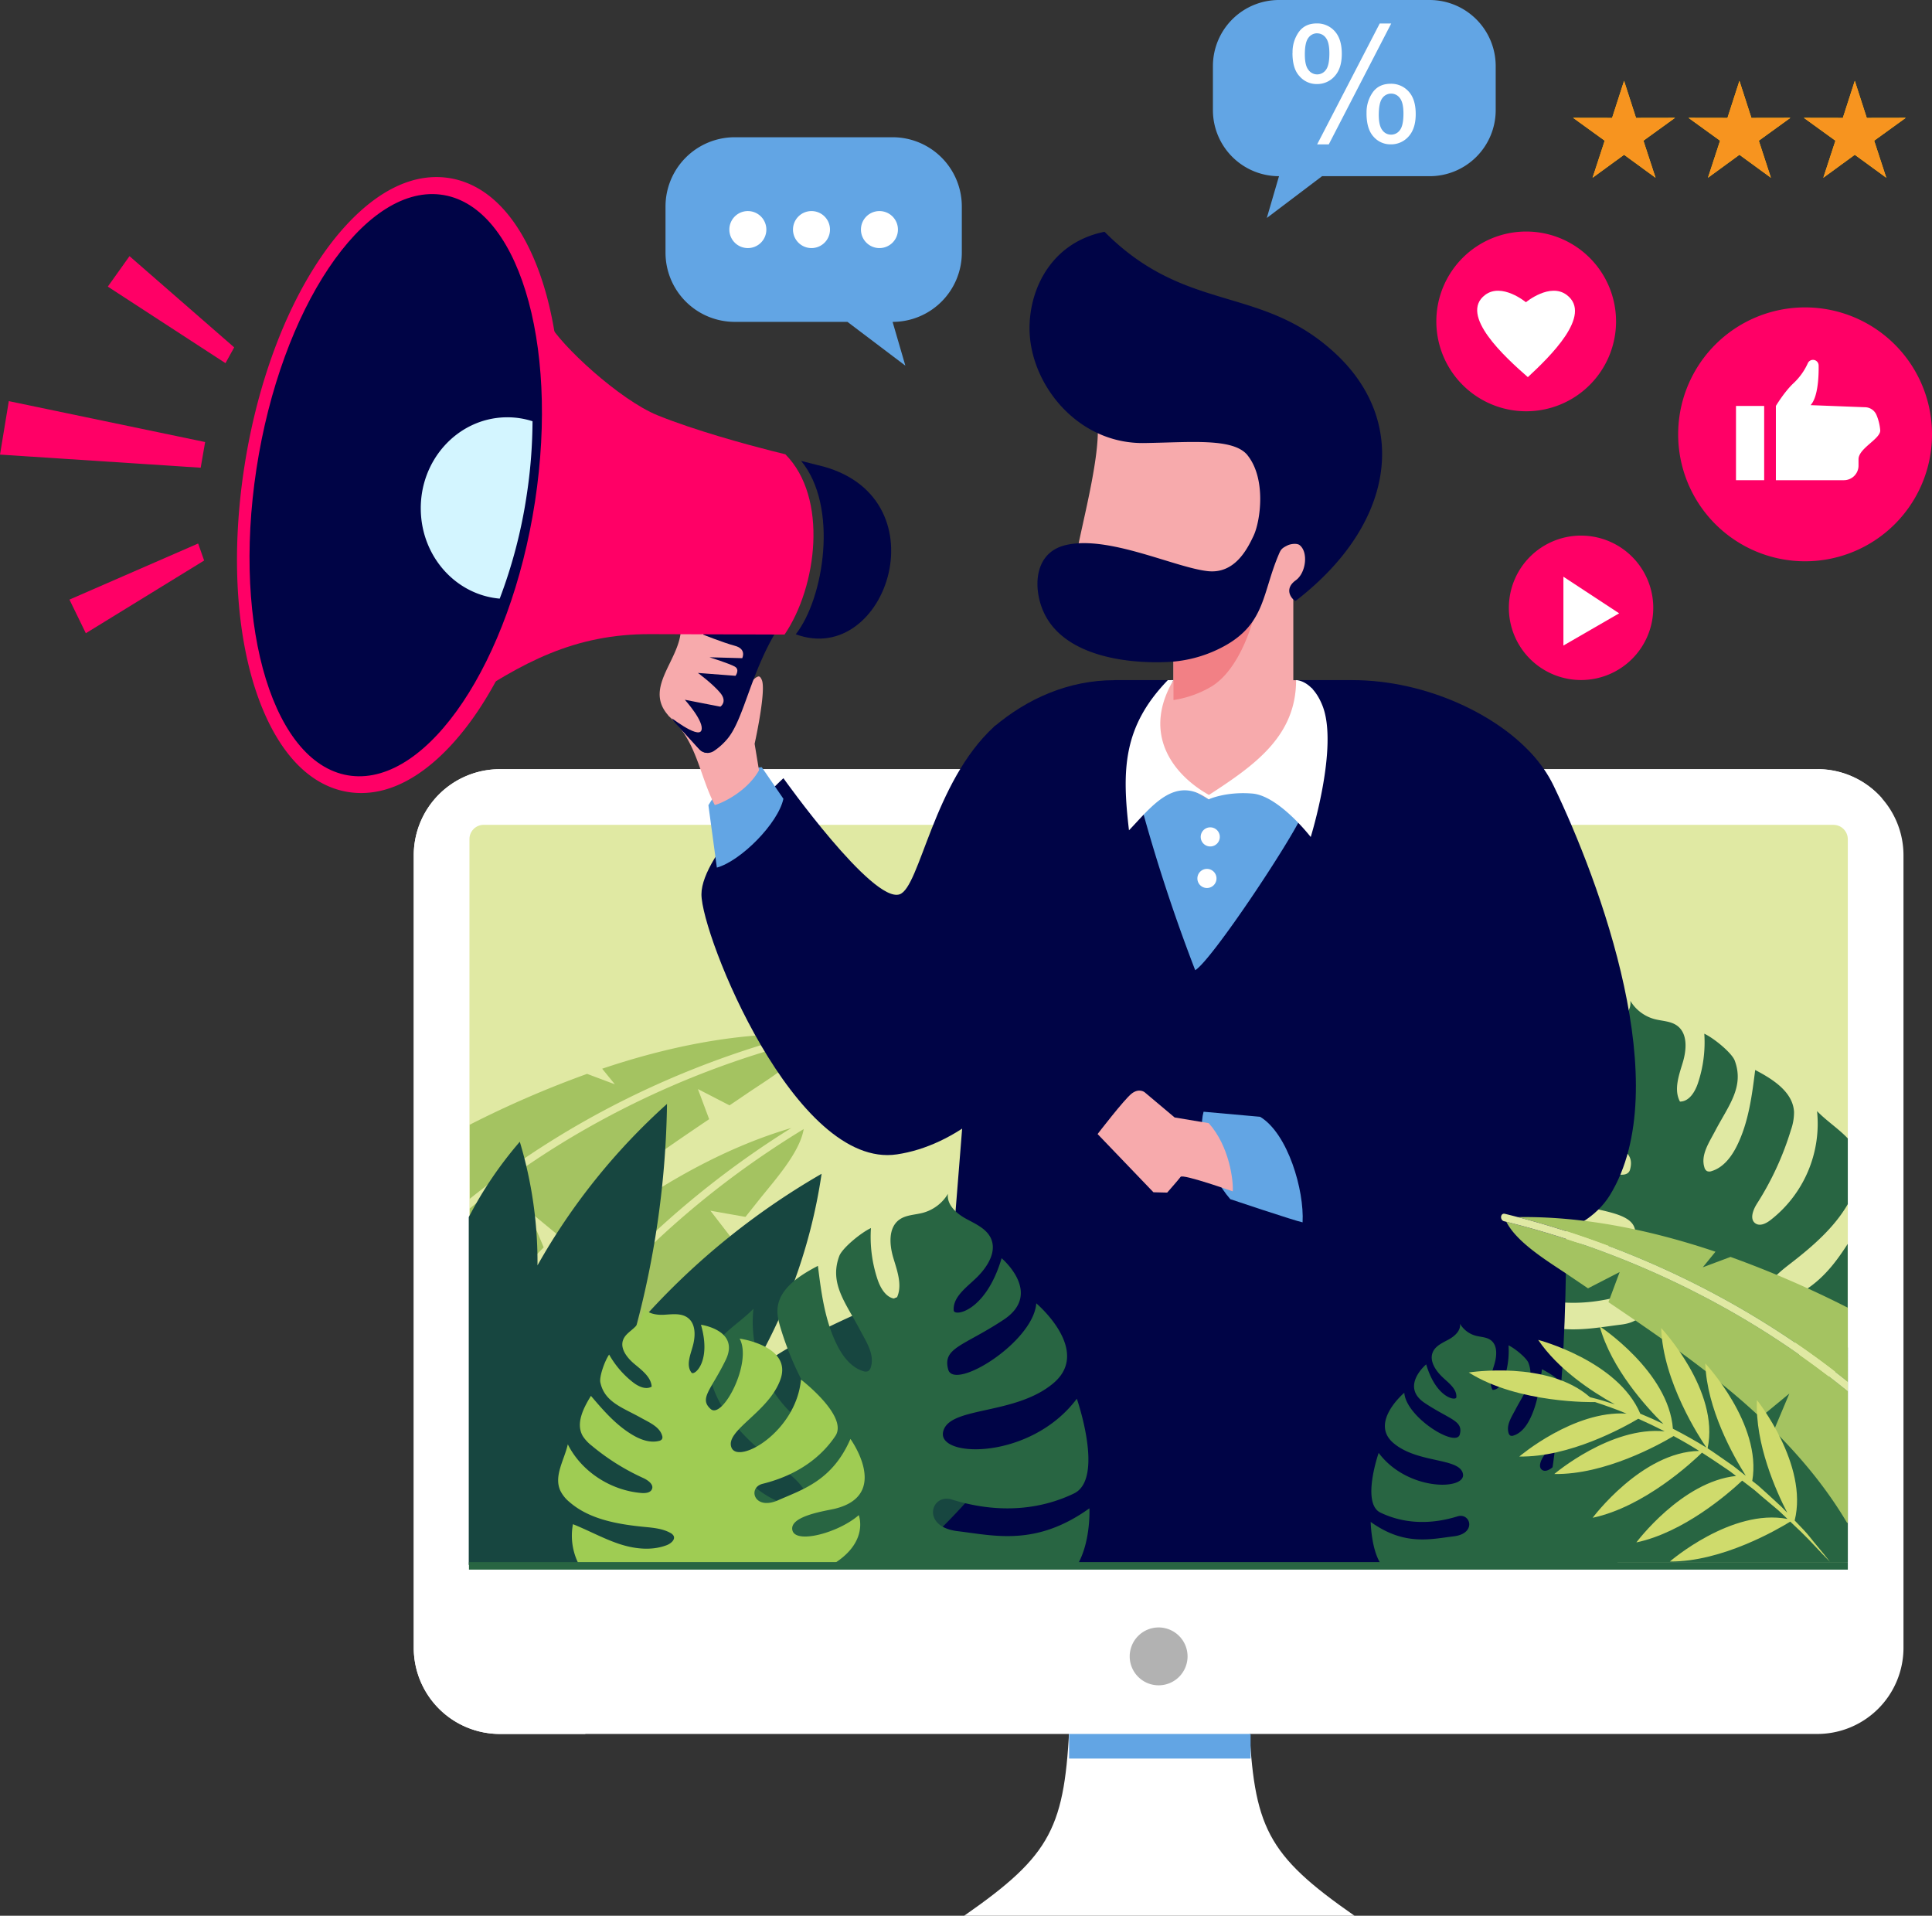 <svg viewBox="0 0 1084.05 1074.79" xmlns="http://www.w3.org/2000/svg"><rect x="0" y="0" width="1084.05" height="1074.79" fill="#333333" stroke="none"/><path d="m1019.86 431.54h-739.51a48.32 48.32 0 0 0 -48.19 48.19v444.88a48.34 48.34 0 0 0 48.19 48.2h739.51a48.35 48.35 0 0 0 48.19-48.2v-444.88a48.33 48.33 0 0 0 -48.19-48.19" fill="#fff" fill-rule="evenodd"/><path d="m1019.86 431.54h-739.51a48.32 48.32 0 0 0 -48.19 48.19v444.88a48.34 48.34 0 0 0 48.19 48.2h47.94l727.8-524.81a48.11 48.11 0 0 0 -36.23-16.5" fill="#fff" fill-rule="evenodd"/><path d="m1028.8 462.76h-757.39a8 8 0 0 0 -8 8v400.75a8 8 0 0 0 8 8h757.39a8.05 8.05 0 0 0 8-8v-400.73a8.05 8.05 0 0 0 -8-8" fill="#e0e9a3" fill-rule="evenodd"/><path d="m700.79 964.89c2.69 60.3 9.82 75.54 59.21 109.9h-219c49.39-34.36 56.52-49.6 59.21-109.9l50.27-4.9z" fill="#fff" fill-rule="evenodd"/><path d="m650.1 913.06a16.23 16.23 0 1 0 16.24 16.23 16.23 16.23 0 0 0 -16.24-16.23" fill="#b2b2b2" fill-rule="evenodd"/><path d="m263.58 631a571.53 571.53 0 0 1 65.83-28.52l15.59 5.85-7.12-8.74c35.62-12 73.75-20 110.89-19.42-67.22 17.58-131 48.85-185.15 92.38z" fill="#a4c361"/><path d="m263.58 678a475.75 475.75 0 0 1 59.52-41.4 495.46 495.46 0 0 1 109.9-47.72q11-3.28 22.15-6.06c-6.08 12.12-24.72 23-35.47 30.32q-5.16 3.52-10.35 7l-17.73-9.14 6.31 16.89c-24.88 16.81-49.66 33.77-72.48 53.24q-6.51 5.57-12.78 11.44l-16.27-13.41 8.7 20.68c-15.74 15.64-29.89 32.86-41.09 51.82h-.41z" fill="#a4c361"/><path d="m647.36 442.84c-19 42.17-48 142.28-97.21 182.8-14.46 11.91-30.87 19.64-46.84 22-57.06 8.6-109.73-122.88-109.73-145.88s46-65.16 46-65.16 49.93 70.24 65.16 65.16c11.5-3.83 18.82-62.82 53.15-94.19 7.3-6.67 100 11.77 89.48 35.23" fill="#000446" fill-rule="evenodd"/><path d="m1026.07 772.14c6.46-.6 4.8-13.63 10.76-16.13v120.38h-190.83c-8.36-12.54-7.44-145.55-7.44-145.55 28.79 20.69 51.19 14.7 71.06 12.31s14.29-20.51 3.13-17c-26.94 8.36-49.3 4.73-65.86-3.24s-1.56-51-1.56-51c24.71 33 74.85 32 72.07 17.94s-38.65-8.72-59.49-26.33 9.27-43 9.27-43c1.54 20.91 44.28 47.43 47.45 35.64s-8.39-12.6-29.86-26.8 1.13-33.13 1.13-33.13c8.52 28.85 25.52 31.52 25.79 28.16.62-7.59-7.58-12.9-12.93-18.32s-10.21-13.23-7.23-20.25c2.29-5.44 8.33-8 13.53-10.85s10.58-7.62 9.73-13.47a22.74 22.74 0 0 0 13.52 10.24c4.3 1.14 9.12 1.08 12.72 3.7 6.06 4.42 5.32 13.62 3.14 20.79s-5.09 15.2-1.54 21.8c5.19 0 8.47-5.48 10.11-10.4a72.28 72.28 0 0 0 3.55-27.69c5.79 2.74 15.52 10.95 17.06 15.06 5.56 14.86-3.66 25.5-11 39.55-3.39 6.47-8.2 13.45-6 20.4a3.32 3.32 0 0 0 1.45 2.08 3.59 3.59 0 0 0 2.6 0c6.59-2 11.12-8 14.19-14.19 6.52-13.13 8.43-28 10.25-42.54 10 5.21 21.22 12.35 21.8 23.57a29.74 29.74 0 0 1 -1.72 10 166.78 166.78 0 0 1 -19.05 41.37c-2.24 3.52-4.31 8.89-.82 11.18 2.54 1.67 5.89 0 8.31-1.86a68.45 68.45 0 0 0 26.19-61.19c5.23 5.43 12.15 9.92 17.25 15.34v36.86c-7.48 13-19.52 23.51-31.55 32.83-5.25 4.07-10.74 8.24-13.88 14.1a5.89 5.89 0 0 0 -.89 3.23c.3 3.37 4.89 4.2 8.21 3.61 12.15-2.13 22.35-10.53 30.06-20.16 2.89-3.61 5.52-7.43 8-11.31v43.82a88.42 88.42 0 0 1 -19.81 6.31c-4.25.82-9.67 2.46-9.87 6.79-.22 4.82 14.12 17.9 18.92 17.46" fill="#286542"/><g fill-rule="evenodd"><path d="m625.32 381.57h133.4c42.18 0 82.6 20.12 102.13 43 12.14 14.21.12 27.14 3.44 46.27 12.46 66.94 25.69 292.43-.85 391.77-1.56 5.84-1.92 11.88-3.68 16.92h-301.12l-.76-15.26-36.12-4.41 36.12-452.25c18.5-15.57 41.52-26 67.44-26" fill="#000446"/><path d="m657.83 382.58s-30.9 19.33-17.76 68.56a954.42 954.42 0 0 0 30.56 93.17c9-5.24 53.57-72.18 60.5-88s5.24-70.19 5.24-70.19l-57.78-.59z" fill="#62a5e4"/><path d="m603.17 315.65c-4.69 31.11 31 54.82 55.27 52.75v13.17c-25.75 38.93-15.79 46.88 19.77 66.88 33.77-18.65 46.42-23.63 49.68-66.84h-2.21v-53.5a24.11 24.11 0 0 0 5.34-2.35c5.34-3.26 7.42-11.2 6-19.42s-12.83-2.65-12.83-2.65c9.89-24.33 22.54-45.31-2.93-58.83s-76.86-12.51-76.86-12.51l-30.82-3.18c8.33 13.25-7.28 65.88-10.38 86.48" fill="#f7aaac"/><path d="m652.76 364.47q2.9-.06 5.68-.35c15.28-.32 31.32-13.08 45.53-19.47 0 0-7.2 31.3-25.38 41.18a59 59 0 0 1 -20.15 6.91v-28.62l-5.5.16z" fill="#f28085"/><path d="m770.85 476.81c-13.21-27.48 1.62-56.23 29.61-68.32 28-12.09 58.14 5 71.35 32.49 25.92 53.93 68.73 168.82 31.56 229.47-30.16 49.2-156.22 23.73-175.06 18.61s-22.41-56.13-22.41-56.13 92.59-5.77 98.89-20.55c10.45-24.49-24.68-116.3-33.94-135.57" fill="#000446"/><path d="m707.06 626.56c15.64 9.44 24.83 41.32 23.82 59.22-4.23-.81-40.55-13-40.55-13-12.68-14.54-18.34-37.07-15-49.06z" fill="#62a5e4"/><path d="m678.23 630.13-19.15-3.2-16.83-14.15s-3.08-2.51-7.29.77-19.1 22.69-19.1 22.69l31.34 32.66 7.71.19s6.26-7.11 7.54-8.85 29.25 8.15 29.25 8.15c.42-5.86-1.85-25.29-13.47-38.26" fill="#f7aaac"/><path d="m677.23 487.48a5.36 5.36 0 1 1 -5.37 5.35 5.35 5.35 0 0 1 5.37-5.35m1.85-23.31a5.36 5.36 0 1 1 -5.36 5.36 5.35 5.35 0 0 1 5.36-5.36zm-20.67-82.6c-18.57 31.71 1.68 54.24 19.94 64.42 25.74-16.71 48.89-33 48.89-64.42 0 0 8.88-.16 14.64 13.93 9.51 22.83-6.43 74.09-6.43 74.09s-17.88-23.14-32.75-24.38-24.51 3.24-24.51 3.24c-19-14-32 4.13-44.71 17.38-4-33.81-3.49-58.11 21.8-84.26z" fill="#fff"/><path d="m439.57 448.14c-3 13.88-23.91 34.88-37.34 38.62l-4.74-35c7.53-13 20.28-20.78 29.93-21.34z" fill="#62a5e4"/><path d="m423.42 417.29c1.34-6.08 6.32-30.29 4.06-35.75-1.15-2.78-2-2.14-3.42-1.34a11.33 11.33 0 0 0 -3.81 5.31 97.82 97.82 0 0 0 -3.11 10.62c-8.91-11.82-13.43-32.17-17.41-46.49-1.62-5.82-17.66-6.41-17.65 2.68 0 18.48-23 34.49-5.17 51 14.06 13 15.82 32.42 24.16 48.35 4.41-1.16 18.15-7.7 24.8-19.5z" fill="#f7aaac"/><g fill="#000446"><path d="m700 255.44c10.64 13.3 7.18 37 3.45 45s-10.78 21.56-25.68 20c-18.66-2-56.36-20.57-80.25-14.51-17.74 4.51-17.87 24.69-11.77 37.8 11 23.54 44.25 28.71 69 27.69a73 73 0 0 0 33.82-9.85c21.32-12.57 19.86-29.06 28.86-50.31 1.21-2.87 1.61-3.63 5-5.27 1.81-.89 5.29-1.31 6.78-.17 5 3.9 3.63 15.59-2.13 19.73-7.9 5.66-.73 12.05 0 11.49 55.71-42.89 63.32-99.77 23-138-42-39.77-84.17-22.51-130.32-69-32.65 6.53-44.39 37.17-41.72 60.52 3.32 29 28.82 58.57 64.07 58 26-.38 50-3 57.91 6.87"/><path d="m440.5 346.68c-19.12 26.61-22.37 56.89-32.92 68.5a35 35 0 0 1 -7 6.15 6.34 6.34 0 0 1 -8.35-1.15c-4-4.4-9.74-10.67-13.92-15.32-3.28-3.65.34-8 2.85-11a32.75 32.75 0 0 0 5.84-11.23c4.3-15.4 4.25-18.69 8.48-28.77 5.62-13.42 11.06-20.67 11.06-20.67l31.79 10.53z"/><path d="m402.69 358.21c-4.22 10.08-4.17 13.37-8.47 28.76a32.74 32.74 0 0 1 -5.83 11.22c-2.5 3-6.13 7.37-2.85 11 3.54 3.93 8.22 9 12 13.17a6.4 6.4 0 0 1 -5.32-2.2c-4-4.4-9.74-10.67-13.92-15.32-3.28-3.65.34-8 2.85-11a32.75 32.75 0 0 0 5.85-11.21c4.3-15.4 4.25-18.69 8.48-28.77 1.12-2.69 2.24-5.13 3.31-7.31h9.49c-1.68 3.11-3.6 7-5.54 11.63"/></g><path d="m308 181.37c6.59 12.34 39.66 43 61.06 51.67 21 8.51 49.52 16.23 63.36 19.78 5.12 1.31 8.24 2.05 8.24 2.05 24.21 24.34 17.74 74.41-.44 101.14l-75.22-.24c-42.79-.13-71.82 15.81-106.82 39.32l-9-102.55 32.9-100.64z" fill="#f06"/><path d="m250.25 99.65c-29.27-3.38-54.39 21.47-70.13 44.61-22.85 33.57-36.77 77.12-43 117.55-5.86 37.69-6.27 80.15 3.82 117.07 7 25.52 21.29 55 47.12 63.68a46.35 46.35 0 0 0 9.22 2.05c29.28 3.38 54.38-21.47 70.13-44.61 22.85-33.57 36.76-77.12 43-117.56 5.86-37.69 6.27-80.14-3.83-117.06-7-25.52-21.28-55-47.11-63.67a45 45 0 0 0 -9.22-2.06" fill="#f06"/><path d="m247 109.15c-43.19-5.07-89.34 63.85-103.1 153.85s10.1 167.19 53.22 172.26 89.31-63.83 103.07-153.88-10.06-167.16-53.19-172.23" fill="#000446"/><path d="m280.39 335.85a279.14 279.14 0 0 0 15-57.13 283 283 0 0 0 3.41-42.39 45.79 45.79 0 0 0 -15.31-2.2c-26.74.68-48 24-47.38 52.16.54 26.29 19.9 47.44 44.26 49.56" fill="#d3f5ff"/><path d="m449.51 258.59c21.13 25.49 12.81 77.16-3 97.26 51.3 19 83.65-78.86 11.94-95z" fill="#000446"/><path d="m375 401.46s16.66 13.23 18.54 8.35-9.28-17.22-9.28-17.22l19.94 3.88s4.14-2.7-.08-7.77-12.51-11.16-12.51-11.16l21.09 1.61s2.57-3.46-.39-5.16-14.2-5.24-14.2-5.24l18.35.51s2.61-5.15-4.06-6.93-18.34-6.47-18.34-6.47l-8.15 4.14s-4 8.92-3.9 10.21-5.49 18.26-5.49 18.26z" fill="#f7aaac"/><path d="m126.52 203.75-66.03-42.95 12.18-17.09 58.73 51.18z" fill="#f06"/><path d="m500.82 77h-88.55a38.86 38.86 0 0 0 -38.85 38.85v25.88a38.85 38.85 0 0 0 38.85 38.85h63.24l32.49 24.57-7.16-24.56a38.84 38.84 0 0 0 38.84-38.85v-25.88a38.85 38.85 0 0 0 -38.86-38.86" fill="#62a5e4"/></g><path d="m465.71 128.8a10.38 10.38 0 1 1 -10.37-10.38 10.38 10.38 0 0 1 10.37 10.38m-46.08-10.38a10.38 10.38 0 1 0 10.37 10.38 10.38 10.38 0 0 0 -10.37-10.38zm63.45 10.38a10.38 10.38 0 1 0 10.37-10.38 10.37 10.37 0 0 0 -10.37 10.38z" fill="#fff"/><path d="m282.3 736.38a574 574 0 0 1 54.4-46.78l16.59.94-9.4-6.23c30.46-22 64.48-41 100.12-51.46-59.01 36.74-110.57 85.52-149.38 143.15zm13.95 44.84a477.17 477.17 0 0 1 44.54-57.22 495.62 495.62 0 0 1 90.81-78.18q9.54-6.41 19.35-12.36c-2.2 13.37-16.78 29.27-24.87 39.48l-7.79 9.78-19.67-3.47 11 14.26c-18.76 23.44-37.39 47-53.4 72.36-3 4.82-6 9.74-8.81 14.72l-19.52-8 14.45 17.17c-10.34 19.63-18.75 40.24-23.82 61.71l-.4.12z" fill="#a4c361"/><path d="m505.67 878a379.38 379.38 0 0 0 51.94-53.54c-32.35-10.63-67.37-8-101.31-5.19a321 321 0 0 0 87.7-104.82 468.66 468.66 0 0 0 -94.94 38.12c-12.83 6.87-25.81 14.78-33.66 27a304.1 304.1 0 0 0 45.6-121.03 408.51 408.51 0 0 0 -104 85.56 512.37 512.37 0 0 0 17.26-124.76 357.15 357.15 0 0 0 -72.67 90.56 234.18 234.18 0 0 0 -9.93-69.33 217.27 217.27 0 0 0 -28.64 42.29v195.14z" fill="#174640"/><path d="m424.18 877.51c-17-1.57-32.15-11.12-46.51-20.39a89.71 89.71 0 0 0 14.11 22.41h211.75c8.71-13.06 7.75-33.32 7.75-33.32-30 21.53-53.31 15.3-74 12.82s-14.88-21.37-3.28-17.76c28.05 8.72 51.34 4.94 68.59-3.37s1.62-53.17 1.62-53.17c-25.73 34.4-78 33.37-75.05 18.7s40.25-9.09 61.94-27.44-9.64-44.78-9.64-44.78c-1.61 21.78-46.11 49.39-49.43 37.11s8.74-13.11 31.1-27.9-1.13-34.51-1.13-34.51c-8.87 30.05-26.58 32.84-26.86 29.32-.65-7.9 7.89-13.42 13.46-19.07s10.63-13.78 7.54-21.08c-2.39-5.67-8.68-8.37-14.09-11.32s-11-7.93-10.14-14a23.56 23.56 0 0 1 -14.08 10.67c-4.48 1.19-9.49 1.13-13.24 3.86-6.31 4.6-5.54 14.18-3.28 21.65s5.3 15.83 1.6 22.71c-5.39 0-8.81-5.72-10.52-10.84a75.39 75.39 0 0 1 -3.7-28.83c-6 2.85-16.16 11.39-17.76 15.68-5.8 15.47 3.8 26.55 11.46 41.19 3.53 6.73 8.54 14 6.21 21.25a3.54 3.54 0 0 1 -1.52 2.16 3.61 3.61 0 0 1 -2.7 0c-6.86-2.07-11.58-8.36-14.77-14.78-6.8-13.66-8.79-29.14-10.68-44.29-10.37 5.42-22.1 12.87-22.7 24.54-.18 3.54.76 7 1.79 10.44a173.59 173.59 0 0 0 19.84 43.08c2.33 3.67 4.48 9.26.85 11.65-2.64 1.74-6.13 0-8.66-1.94-19.27-14.59-30-39.71-27.27-63.72-9 9.34-22.82 16-24.88 28.81a27.82 27.82 0 0 0 1.08 11.8c5.62 20.13 22.17 35.13 38.69 47.94 5.47 4.25 11.19 8.57 14.46 14.68a6.18 6.18 0 0 1 .93 3.37c-.31 3.5-5.09 4.37-8.56 3.76-12.65-2.23-23.27-11-31.3-21s-14-21.5-21.49-32a52.88 52.88 0 0 0 -13.66 35c0 4.49.58 9.11 2.75 13s5.76 6.87 9.45 9.44a92.05 92.05 0 0 0 35.18 14.96c4.43.85 10.07 2.56 10.28 7.07.23 5-6.53 6.94-11.53 6.48" fill="#286542"/><path d="m1036.83 733.69a572.46 572.46 0 0 0 -65.83-28.51l-15.56 5.82 7.12-8.74c-35.62-12-73.75-20-110.89-19.42 67.22 17.58 131 48.84 185.16 92.37z" fill="#a4c361"/><path d="m1036.83 780.66a478.47 478.47 0 0 0 -59.53-41.41 495.66 495.66 0 0 0 -109.92-47.71q-11-3.27-22.15-6.06c6.07 12.13 24.71 23 35.46 30.33l10.35 7 17.76-9.14-6.3 16.88c24.87 16.81 49.65 33.78 72.47 53.25 4.34 3.7 8.6 7.53 12.78 11.43l16.25-13.39-8.7 20.69c15.73 15.64 29.88 32.85 41.09 51.82h.42z" fill="#a4c361"/><path d="m1036.83 775.21c-54.18-43.53-117.94-74.79-185.16-92.37-2.41-.63-4.82-1.25-7.24-1.84-2.61-.64-3 3.53-.47 4.16l1.27.32q11.14 2.78 22.15 6.06a495.66 495.66 0 0 1 109.92 47.71 478.47 478.47 0 0 1 59.53 41.41z" fill="#e0e9a3"/><path d="m887 873.57c10.73-1 20.25-7 29.31-12.85-2.2 5.15-7.12 14.13-10.72 18.43l-130.75-1.64c-5.49-8.23-5.74-23.66-5.74-23.66 18.9 13.57 33.59 9.65 46.63 8.08s9.37-13.47 2.06-11.19c-17.68 5.49-32.36 3.11-43.22-2.12s-1-33.5-1-33.5c16.22 21.67 49.12 21 47.3 11.77s-25.37-5.72-39-17.28 6.08-28.23 6.08-28.23c1 13.73 29.06 31.12 31.14 23.39s-5.5-8.26-19.59-17.59.74-21.73.74-21.73c5.59 18.93 16.74 20.68 16.92 18.48.41-5-5-8.47-8.48-12s-6.7-8.68-4.75-13.29c1.51-3.56 5.47-5.27 8.88-7.12s6.94-5 6.39-8.84a14.82 14.82 0 0 0 8.87 6.72c2.82.75 6 .71 8.34 2.43 4 2.9 3.49 8.94 2.07 13.65s-3.34 10-1 14.3c3.4 0 5.55-3.6 6.63-6.82a47.47 47.47 0 0 0 2.33-18.17c3.8 1.8 10.18 7.18 11.2 9.87 3.64 9.75-2.4 16.74-7.23 26-2.22 4.24-5.38 8.83-3.91 13.39a2.21 2.21 0 0 0 .95 1.36 2.35 2.35 0 0 0 1.71 0c4.32-1.31 7.29-5.27 9.3-9.31 4.29-8.61 5.54-18.37 6.73-27.92 6.53 3.42 13.93 8.12 14.3 15.47a19.33 19.33 0 0 1 -1.12 6.58 109.61 109.61 0 0 1 -12.5 27.15c-1.47 2.3-2.83 5.83-.54 7.34 1.66 1.09 3.87 0 5.45-1.23a44.92 44.92 0 0 0 17.19-40.15c5.67 5.88 14.38 10.09 15.67 18.16a17.52 17.52 0 0 1 -.67 7.43c-3.54 12.68-14 22.14-24.38 30.21-3.45 2.67-7.06 5.4-9.11 9.24a3.91 3.91 0 0 0 -.59 2.12c.2 2.22 3.21 2.77 5.4 2.38 8-1.4 14.66-6.91 19.72-13.23s8.84-13.55 13.54-20.14a33.38 33.38 0 0 1 8.61 22.08 16.75 16.75 0 0 1 -1.74 8.21 18.68 18.68 0 0 1 -6 5.95 58.05 58.05 0 0 1 -22.19 9.25c-2.79.54-6.35 1.62-6.48 4.46-.14 3.16 4.12 4.37 7.27 4.08" fill="#286542"/><path d="m824.22 770s44.23-7 67.93 13.88c4.69 1.15 9.34 2.51 13.93 4-13.18-7.29-31.86-19.69-43-36.15 0 0 44.77 11.68 57.28 41.39 4.4 1.79 8.75 3.74 13 5.8-9.61-9.48-29.2-31-35.76-54.79 0 0 38.65 25.31 41.07 57.43q9.6 4.92 18.8 10.59c-3.75-5.48-24.41-37-25.38-67.07 0 0 33 35.12 26.05 67.48 3.28 2.1 6.44 4.41 9.66 6.61l4.84 3.37 4.64 3.65 2.09 1.64h.12c-6.81-10.8-21.82-37.34-22.64-62.9 0 0 31.91 34 26.35 65.91l3.34 2.64c2.94 2.6 5.85 5.25 8.73 7.91l4.34 4c1.1 1.07 2.15 2.19 3.22 3.3-6.19-12-18.14-38.57-17-63.2 0 0 29 36.22 21.17 67.56l4.85 5.06c2.73 2.82 5 6 7.57 9s5 6.06 7.38 9.12c-5.54-5.55-10.66-11.45-16.28-16.86l-6-5.68c-6.76 4.18-38.18 22.61-67.56 22.38 0 0 34.55-29.93 66-23.89l-.91-.87c-1.42-1.34-2.8-2.71-4.25-4l-4.47-3.75c-3-2.49-5.95-5-8.87-7.57l-6.92-5.3c-8.26 7.73-33 29.08-59.37 34.67 0 0 25.43-34.12 55.94-37.29l-3.54-2.7-4.82-3.26c-3.24-2.14-6.41-4.38-9.71-6.44l-1.06-.67c-5.34 5.21-32.32 30.39-61.33 36.53 0 0 27.57-37 59.76-37.51q-7-4.41-14.34-8.34c-8.2 4.89-38.61 21.77-66.95 21.3 0 0 31.75-27 61.93-23.94q-7.3-3.74-14.79-7.07c-8.44 5-38.63 21.67-66.78 21.2 0 0 30.53-26 60.17-24.08-2.84-1.22-5.72-2.32-8.63-3.37s-6.08-2.15-9.15-3.15v.05s-42.76 1.08-70.77-16.63" fill="#cfdb6c"/><path d="m463.85 879.53h-138a34.86 34.86 0 0 1 -4.37-24.41c8.52 3.39 16.61 7.88 25.37 10.88s18.62 4.19 27.24.9c2.37-.91 5-3.15 3.83-5.31a4.44 4.44 0 0 0 -1.87-1.63c-4.34-2.38-9.51-2.83-14.49-3.31-15-1.48-30.93-4.23-42.07-14a19 19 0 0 1 -5.16-6.49c-3.63-8.21 2.31-17.13 4.27-25.85 7.48 15 23.67 25.78 41.09 27.3 2.28.2 5.1 0 6.06-2 1.32-2.71-2.14-5.19-5-6.47a127 127 0 0 1 -28.65-18 21.88 21.88 0 0 1 -5.09-5.44c-4.09-7 .28-15.64 4.57-22.57 6.95 8.16 14.09 16.47 23.49 22 4.4 2.59 9.7 4.54 14.71 3.27a2.64 2.64 0 0 0 1.67-1 2.3 2.3 0 0 0 .11-1.82c-1.34-5.07-7.19-7.5-11.93-10.15-10.3-5.76-20.43-8.74-22.78-19.88-.65-3.08 2.31-11.75 4.93-15.6a52.34 52.34 0 0 0 13.28 15.49c3 2.37 7.3 4.47 10.6 2.5-.35-5.35-5.41-9.13-9.65-12.67s-8.38-8.85-6.26-13.83c1.26-3 4.37-4.73 6.66-7.06a15.76 15.76 0 0 0 4.59-11.27c1.79 3.87 7.14 4.75 11.59 4.51s9.34-1 13 1.48c4.68 3.15 4.68 9.72 3.42 15s-4.4 11.64-1 16c1.51 1.94 11.33-6.11 5.3-26.87 0 0 22 3 13.9 19.72s-15.16 21.6-8.44 27.57 23.52-26.24 16.23-39.52c0 0 29.35 4.06 23 22.64s-31.39 28.88-27.57 38.49 36.3-8.73 39-38.15c0 0 26.73 20.51 19.31 31.63s-20.28 21.77-40.85 26.86c-8.51 2.11-4.86 15.23 8.8 9.18s30.31-10.9 40.49-34.35c0 0 22.88 31.49-8.8 39.16-5 1.21-25.52 4-23.78 12s26 1.46 37.25-8.42c0 0 6.67 16.71-18 29.52" fill="#9fcc53"/><path d="m115.1 248-110.16-22.95-4.94 30 112.6 7.36z" fill="#f06" fill-rule="evenodd"/><path d="m111.18 304.93-72.21 31.47 9.19 18.87 66.38-40.79z" fill="#f06" fill-rule="evenodd"/><path d="m599.86 972.81h101.85v13.81h-101.85z" fill="#62a5e4"/><path d="m263.14 876.39h773.68v4.22h-773.68z" fill="#286542"/><path d="m856.34 129.9a50.42 50.42 0 1 1 -50.41 50.42 50.42 50.42 0 0 1 50.41-50.42" fill="#f06" fill-rule="evenodd"/><path d="m856.2 169.56s13.49-11.2 22.91-4.08c14.85 11.24-9.81 34.94-21.83 46.11-12.78-11.17-38.83-34.87-24-46.11 9.43-7.12 22.91 4.08 22.91 4.08" fill="#fff" fill-rule="evenodd"/><path d="m1012.84 172.46a71.22 71.22 0 1 1 -71.22 71.21 71.21 71.21 0 0 1 71.22-71.21" fill="#f06" fill-rule="evenodd"/><path d="m887.14 300.5a40.51 40.51 0 1 1 -40.51 40.5 40.51 40.51 0 0 1 40.51-40.51" fill="#f06" fill-rule="evenodd"/><path d="m974.07 227.75h15.81v41.66h-15.81z" fill="#fff"/><path d="m1053 233.08a7.08 7.08 0 0 0 -6.65-4.61l-30.43-1.17c4.24-4.56 4.61-16.53 4.52-22.26a3.17 3.17 0 0 0 -6.07-1.26 35.1 35.1 0 0 1 -8 11.19c-5.17 4.82-9.92 12.78-9.92 12.78v41.66h38.18a8.21 8.21 0 0 0 8.19-8.41c0-1.08 0-2.2 0-3.35 0-6.1 12.19-11.32 12.19-16.12a27.87 27.87 0 0 0 -2-8.45" fill="#fff"/><g fill-rule="evenodd"><path d="m877.23 323.56v38.61l31.28-18.07z" fill="#fff"/><path d="m717.66 0h84.5a37.08 37.08 0 0 1 37.08 37.08v24.7a37.07 37.07 0 0 1 -37.08 37.07h-60.35l-31 23.44 6.84-23.44a37.07 37.07 0 0 1 -37.08-37.07v-24.7a37.08 37.08 0 0 1 37.09-37.08" fill="#62a5e4"/><path d="m780.56 52.52a6 6 0 0 0 -4.93 2.54q-1.95 2.53-2 9.3 0 6.12 2 8.65a5.9 5.9 0 0 0 4.85 2.53 6 6 0 0 0 5-2.53c1.31-1.69 2-4.78 2-9.26 0-4.14-.66-7-2-8.71a6 6 0 0 0 -4.9-2.52m-13.8 11a19.43 19.43 0 0 1 3.48-11.74c2.3-3.19 5.68-4.79 10.1-4.79a13.11 13.11 0 0 1 10 4.31q4 4.32 4 12.7 0 8.16-4 12.57a13 13 0 0 1 -10 4.41 12.48 12.48 0 0 1 -9.72-4.36c-2.58-2.86-3.88-7.24-3.88-13.05zm-27.73 17.48 35.11-67.81h6.45l-35.03 67.81zm0-62.32a6 6 0 0 0 -4.9 2.53q-2 2.55-2 9.31c0 4.1.65 7 2 8.66a6 6 0 0 0 9.83 0c1.3-1.7 1.94-4.78 1.94-9.26 0-4.14-.66-7-2-8.71a6 6 0 0 0 -4.92-2.5zm-13.79 11a19.39 19.39 0 0 1 3.48-11.7q3.48-4.83 10.08-4.83a13.09 13.09 0 0 1 10.06 4.32c2.65 2.88 4 7.12 4 12.7s-1.35 9.64-4 12.57a12.93 12.93 0 0 1 -9.93 4.41 12.55 12.55 0 0 1 -9.75-4.35c-2.68-2.8-3.99-7.2-3.99-13.05z" fill="#fff"/><path d="m911.27 45.35 6.71 20.81 21.87-.04-17.72 12.81 6.8 20.79-17.66-12.89-17.67 12.89 6.8-20.79-17.71-12.81 21.86.04z" fill="#ffcb00"/><path d="m976 45.35 6.72 20.81 21.86-.04-17.71 12.81 6.79 20.79-17.66-12.89-17.66 12.89 6.79-20.79-17.71-12.81 21.86.04z" fill="#ffcb00"/><path d="m1040.73 45.35 6.72 20.81 21.86-.04-17.71 12.81 6.8 20.79-17.67-12.89-17.66 12.89 6.79-20.79-17.71-12.81 21.87.04z" fill="#ffcb00"/><path d="m911.27 45.35 6.71 20.81 21.87-.04-17.72 12.81 6.8 20.79-17.66-12.89-17.67 12.89 6.8-20.79-17.71-12.81 21.86.04z" fill="#f7941f"/><path d="m976 45.35 6.72 20.81 21.86-.04-17.71 12.81 6.79 20.79-17.66-12.89-17.66 12.89 6.79-20.79-17.71-12.81 21.86.04z" fill="#f7941f"/><path d="m1040.73 45.35 6.72 20.81 21.86-.04-17.71 12.81 6.8 20.79-17.67-12.89-17.66 12.89 6.79-20.79-17.71-12.81 21.87.04z" fill="#f7941f"/></g></svg>
